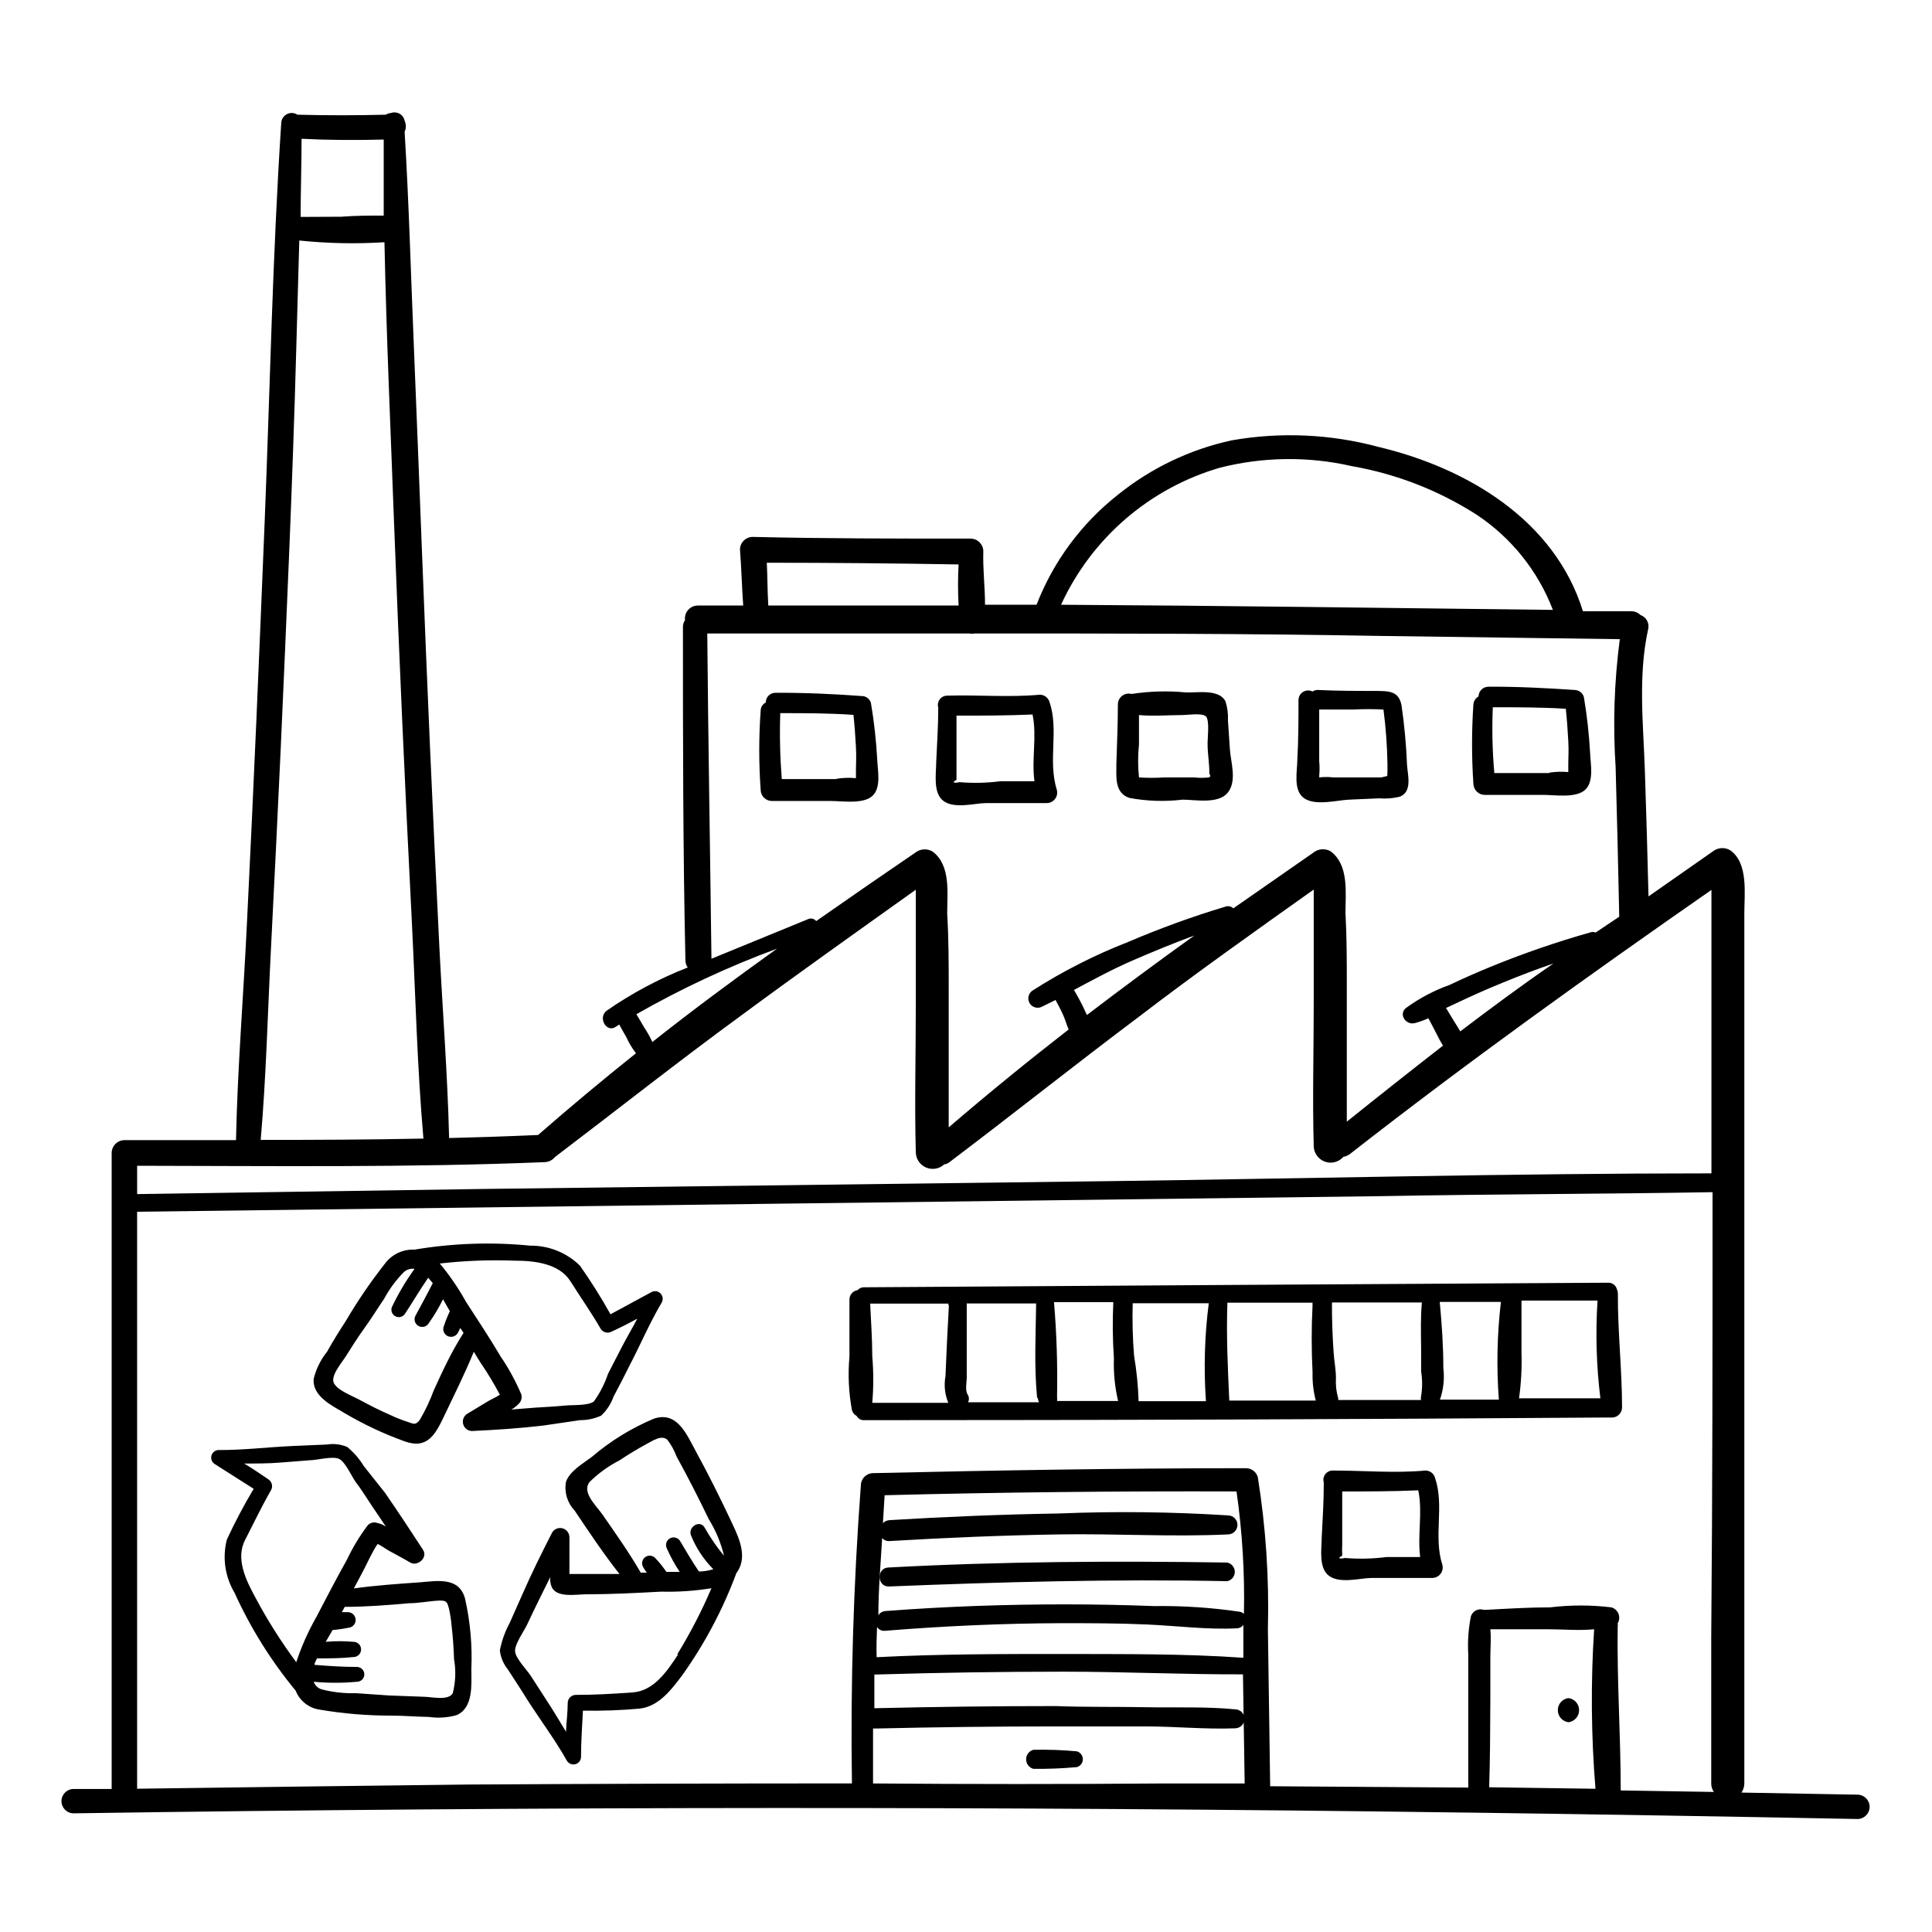 <?xml version="1.0" encoding="UTF-8"?>
<!-- Uploaded to: ICON Repo, www.iconrepo.com, Generator: ICON Repo Mixer Tools -->
<svg fill="#000000" width="800px" height="800px" version="1.1" viewBox="144 144 512 512" xmlns="http://www.w3.org/2000/svg">
 <g>
  <path d="m532.15 624.34c34.66 0.469 69.359 1.043 104.09 1.715 1.781 0 3.227-1.445 3.227-3.227s-1.445-3.223-3.227-3.223l-30.73-0.555c0.504-0.742 0.766-1.621 0.754-2.519v-89.727-119.15-21.461c0-5.391 1.109-13.352-3.68-16.828h0.004c-1.316-0.809-2.973-0.809-4.285 0l-17.434 12.191c-0.27-11.082-0.586-22.133-0.957-33.152-0.402-12.445-1.863-25.191 0.855-37.633h0.004c0.406-1.59-0.469-3.231-2.016-3.777-0.648-0.629-1.512-0.992-2.418-1.008h-12.848c-7.457-24.184-30.832-38.039-54.312-43.578l0.004-0.004c-12.637-3.383-25.859-3.969-38.746-1.711-11.066 2.398-21.418 7.348-30.227 14.461-9.645 7.609-17.074 17.664-21.512 29.117h-13.656c0-4.734-0.605-9.422-0.453-14.207-0.027-1.824-1.5-3.297-3.324-3.324-19.297 0-38.543 0-57.836-0.453-1.828 0.027-3.301 1.5-3.328 3.324 0.402 5.039 0.504 10.078 0.855 14.863h-11.992 0.004c-0.992-0.008-1.941 0.414-2.598 1.156-0.656 0.746-0.961 1.738-0.828 2.723-0.371 0.531-0.566 1.164-0.555 1.812 0 29.422 0 58.844 0.656 88.266v0.004c-0.008 0.699 0.203 1.387 0.605 1.965-7.578 2.961-14.781 6.801-21.465 11.438-2.469 1.863 0 6.047 2.469 4.231l0.855-0.555c0.605 1.109 1.211 2.215 1.863 3.324h0.004c0.68 1.527 1.543 2.965 2.57 4.285-8.867 7.086-17.52 14.305-25.949 21.664-7.859 0.352-15.719 0.605-23.578 0.805-0.402-16.727-1.715-33.504-2.57-50.383-0.855-17.531-1.715-35.266-2.469-52.648-1.562-35.266-2.82-70.836-4.281-106.25-0.805-19.145-1.309-38.289-2.469-57.383 0.422-0.926 0.422-1.992 0-2.922-0.145-0.781-0.625-1.457-1.312-1.855-0.688-0.395-1.516-0.473-2.262-0.211-0.504 0.027-0.988 0.184-1.414 0.457-7.824 0.203-15.637 0.203-23.426 0-0.828-0.543-1.883-0.602-2.766-0.156-0.883 0.449-1.461 1.332-1.516 2.32-2.316 35.266-2.973 70.535-4.383 105.45-1.41 34.914-2.922 70.785-4.684 106.2-0.906 19.297-2.519 38.594-2.922 57.938h-29.578c-1.852 0.027-3.348 1.523-3.375 3.375v139.66 28.918h-10.078 0.004c-1.781 0-3.227 1.445-3.227 3.223 0 1.781 1.445 3.227 3.227 3.227 61.43-0.906 122.83-1.379 184.19-1.41 61.363-0.035 122.84 0.367 184.45 1.207zm-60.457-85.094c1.535 10.746 2.191 21.598 1.965 32.445-0.293-0.281-0.66-0.473-1.059-0.551-7.519-1.113-15.121-1.617-22.723-1.512-7.926-0.301-15.836-0.453-23.73-0.453-15.82 0-31.641 0.555-47.41 1.762h0.004c-0.797 0.031-1.527 0.445-1.965 1.109 0-6.801 0.605-13.652 1.008-20.453v-0.004c0.48 0.578 1.215 0.879 1.965 0.809 15.113-0.906 29.875-1.512 44.789-1.762 14.914-0.25 30.23 0.707 44.891 0l-0.004-0.004c1.395 0 2.519-1.129 2.519-2.519 0-1.391-1.125-2.519-2.519-2.519-14.941-0.945-29.926-1.117-44.887-0.504-15.113 0.25-29.875 0.855-44.789 1.762v0.004c-0.672 0.023-1.309 0.312-1.766 0.805l0.453-7.406c30.887-0.805 61.871-1.105 93.055-1.008zm-95.27 35.922c0.453 0.715 1.273 1.105 2.113 1.008 15.516-1.258 31.086-1.965 46.652-2.016 7.609 0 15.113 0 22.922 0.352s15.922 1.41 23.68 1.008l0.004 0.004c0.68-0.016 1.316-0.352 1.711-0.91v2.719 5.996c-15.719-1.109-31.641-0.957-47.41-1.008-16.574 0-33.199 0-49.777 0.855-0.098-2.617 0.004-5.336 0.105-8.008zm-1.059 41.465v-14.559h0.805c15.887-0.371 31.773-0.555 47.66-0.555h23.73c7.91 0 15.871 0.805 23.73 0.504 1.391 0 2.516-1.129 2.516-2.519 0-1.391-1.125-2.519-2.516-2.519-7.809-0.754-15.82-0.402-23.73-0.555s-15.77 0-23.73-0.301c-15.754 0-31.555 0.184-47.41 0.555h-0.707v-8.918h0.453c16.574-0.504 33.199-0.754 49.777-0.754 15.82 0 31.691 0.754 47.457 0.707l0.453 28.918h-22.066c-25.387 0.199-50.863 0.199-76.422-0.004zm163.59-22.27v-11.133c0-2.469 0.25-5.039 0-7.457h15.469c3.828 0 8.062 0.402 12.043 0h-0.004c-0.914 14.078-0.797 28.207 0.352 42.27l-28.164-0.402h0.004c0.027-0.117 0.027-0.238 0-0.352 0.25-7.356 0.25-15.066 0.301-22.723zm-7.961-177.04c-0.504-0.906-1.109-1.762-1.613-2.621-0.504-0.855-1.461-2.367-2.168-3.578l2.269-1.055c4.231-2.016 8.516-3.93 12.848-5.691 4.332-1.762 8.867-3.527 13.352-5.039-8.312 5.691-16.523 11.789-24.688 17.984zm35.871-26.199v0.004c-0.488-0.184-1.023-0.184-1.512 0-8.754 2.477-17.367 5.438-25.793 8.867-3.828 1.562-7.656 3.223-11.438 5.039v-0.004c-4.141 1.477-8.043 3.547-11.586 6.148-1.914 1.664 0 4.484 2.316 3.981 1.262-0.324 2.492-0.762 3.676-1.312 0.707 1.309 1.41 2.621 2.066 3.93 0.547 1.141 1.152 2.25 1.816 3.328-8.633 6.719-17.129 13.434-25.492 20.152v-35.922c0-6.449 0-12.898-0.352-19.348 0-5.441 0.957-12.746-3.93-16.375h-0.004c-1.262-0.727-2.816-0.727-4.082 0-7.254 5.039-14.508 10.078-21.715 15.113l0.004 0.004c-0.559-0.551-1.383-0.727-2.117-0.453-8.766 2.641-17.379 5.769-25.797 9.371-8.793 3.43-17.23 7.715-25.188 12.797-1.184 0.695-1.578 2.215-0.883 3.398 0.695 1.184 2.219 1.578 3.398 0.883l3.477-1.715c0.707 1.309 1.41 2.621 2.016 3.981 0.605 1.359 0.906 2.57 1.461 3.828-10.832 8.414-21.461 17.078-31.789 25.945v-36.727c0-6.648 0-13.301-0.402-19.902 0-5.441 1.008-12.848-3.879-16.473-1.273-0.758-2.859-0.758-4.133 0-8.934 6.078-17.836 12.227-26.703 18.438v0.004c-0.484-0.629-1.328-0.855-2.062-0.555l-25.695 10.531c-0.352-28.719-0.855-57.484-1.109-86.203h69.477c0.43 0.102 0.879 0.102 1.309 0 35.973 0 71.895 0 107.82 0.656l63.227 0.855c-1.48 11.238-1.852 22.594-1.109 33.906 0.371 13.199 0.688 26.418 0.957 39.648zm-134.82 21.867c-0.402-0.906-0.855-1.812-1.258-2.672-0.402-0.855-1.41-2.672-2.168-3.981 5.039-2.672 10.078-5.441 15.668-7.859 5.594-2.418 10.73-4.535 16.223-6.551-9.57 6.856-19.094 13.91-28.465 21.062zm35.266-145.05h0.004c11.457-2.902 23.441-3.043 34.965-0.402 11.781 2.055 23.031 6.441 33.098 12.898 9.172 6.102 16.215 14.906 20.152 25.191-43.328-0.504-86.855-1.109-130.34-1.363 8.105-17.645 23.473-30.902 42.121-36.324zm-120.11 25.191c16.793 0 33.738 0.152 50.836 0.453h0.004c-0.203 3.625-0.203 7.258 0 10.883h-3.074-47.359c-0.25-3.879-0.199-7.707-0.402-11.539zm-32.492 123.13c-0.656-1.16-1.359-2.316-2.066-3.477 11.926-6.816 24.398-12.629 37.281-17.383-11.184 8.012-22.215 16.172-33.047 24.738-0.617-1.352-1.344-2.648-2.168-3.879zm-69.02-235.28v20.152c-3.727 0-7.559 0-11.234 0.301l-10.785 0.051c0-6.902 0.25-13.805 0.25-20.707 7.055 0.355 14.41 0.406 21.77 0.203zm-29.879 214.37c0.906-17.531 1.762-35.266 2.57-52.648 1.562-35.266 3.176-70.836 4.133-106.25 0.25-9.574 0.555-19.145 0.805-28.719v0.004c7.496 0.777 15.047 0.93 22.57 0.453 0.504 24.637 1.613 49.223 2.519 73.809 1.344 35.434 2.922 70.836 4.734 106.2 0.957 19.145 1.41 38.441 3.074 57.535-14.359 0.301-28.766 0.352-43.125 0.352 1.461-16.828 1.863-33.855 2.719-50.734zm72.5 56.629c1.078-0.02 2.094-0.516 2.769-1.359 16.324-12.395 32.496-25.191 48.969-37.23 15.418-11.387 31.035-22.469 46.652-33.605v4.031 9.27 17.332c0 13.047-0.352 26.047 0 39.094h0.004c0.09 1.734 1.172 3.258 2.777 3.918 1.605 0.656 3.449 0.328 4.727-0.844 0.52-0.07 1.004-0.281 1.414-0.605 16.727-12.645 33.102-25.695 49.879-38.289 15.113-11.586 30.984-22.824 46.652-33.957v3.981 9.117 16.777c0 12.746-0.352 25.492 0 38.238h-0.004c0.094 1.828 1.285 3.414 3.012 4.016 1.73 0.598 3.648 0.086 4.848-1.293 0.66-0.117 1.285-0.395 1.816-0.809 31.137-24.336 63.227-47.309 95.723-69.93v6.852 18.59 49.676c-53.305 0-106.66 1.359-159.96 2.066l-165.3 2.066-91.945 1.363v-7.508c36.023 0.051 72.047 0.504 107.97-0.957zm-107.97 166.05v-137.39-15.516l164.49-2.066 165.25-2.066c29.273-0.551 58.547-0.551 87.766-1.055 0 39.348 0 78.645-0.352 117.99v38.594-0.004c-0.031 0.848 0.219 1.676 0.703 2.367l-24.688-0.402c0-14.41-1.008-28.867-0.805-43.328 0.059-0.316 0.059-0.641 0-0.957 0.457-0.762 0.535-1.695 0.211-2.523-0.328-0.828-1.02-1.461-1.871-1.707-5.391-0.656-10.836-0.656-16.223 0-5.691 0-11.336 0.352-17.027 0.656h-0.605c-0.676-0.223-1.41-0.168-2.047 0.152-0.633 0.324-1.109 0.883-1.332 1.559-0.668 3.312-0.906 6.703-0.703 10.078v11.941 23.074-0.004c-0.023 0.102-0.023 0.203 0 0.305l-52.496-0.355-0.605-41.613c0.355-13.488-0.539-26.98-2.672-40.305-0.402-1.395-1.672-2.359-3.121-2.367-32.949 0-65.898 0.555-98.898 1.309-1.75 0.055-3.148 1.477-3.176 3.227-1.965 26.195-2.769 52.695-2.367 78.996-33.992 0-67.98 0.102-101.97 0.301-29.152 0.336-58.305 0.707-87.461 1.109z"/>
  <path d="m559.66 600.41c1.613-0.203 2.82-1.574 2.82-3.199s-1.207-2.996-2.82-3.199c-1.613 0.203-2.824 1.574-2.824 3.199s1.211 2.996 2.824 3.199z"/>
  <path d="m469.22 558.09c-29.875-0.453-59.852-0.301-89.68 1.309-3.223 0-3.273 5.039 0 5.039 29.875-1.211 59.75-2.016 89.68-1.41 1.172-0.238 2.016-1.27 2.016-2.469s-0.844-2.231-2.016-2.469z"/>
  <path d="m429.37 608.12c-3.836-0.359-7.688-0.492-11.539-0.402-1.125 0.32-1.898 1.352-1.898 2.519s0.773 2.199 1.898 2.519c3.852 0.051 7.703-0.102 11.539-0.453 0.945-0.258 1.598-1.113 1.598-2.09 0-0.98-0.652-1.836-1.598-2.094z"/>
  <path d="m374.81 330.32c-0.301-1.113-1.316-1.879-2.469-1.863-7.609-0.555-15.113-0.906-22.824-0.855-0.684-0.016-1.348 0.25-1.832 0.738-0.484 0.484-0.75 1.145-0.734 1.832-0.816 0.395-1.34 1.211-1.363 2.113-0.504 7.012-0.504 14.051 0 21.062 0.027 1.602 1.32 2.894 2.922 2.922h15.668c2.973 0 8.516 0.906 10.984-1.309 2.469-2.215 1.41-6.902 1.309-9.723v-0.004c-0.27-5-0.824-9.977-1.66-14.914zm-9.168 20.152h-14.461c-0.461-5.812-0.598-11.652-0.402-17.48 6.449 0 12.949 0 19.398 0.453 0.301 2.82 0.504 5.691 0.656 8.516 0.152 2.82 0 4.18 0 6.246v2.016h-0.004c-1.695-0.164-3.406-0.113-5.09 0.152z"/>
  <path d="m422.12 330.02c-0.336-1.137-1.383-1.918-2.57-1.914-8.113 0.754-16.324 0-24.484 0.25-0.789-0.016-1.539 0.348-2.019 0.973-0.477 0.629-0.625 1.445-0.398 2.203 0 5.039-0.352 9.773-0.555 14.711 0 2.871-0.906 8.012 2.016 10.078 2.922 2.066 8.113 0.555 11.133 0.504h16.172v-0.004c0.848-0.004 1.645-0.398 2.164-1.066 0.52-0.668 0.707-1.535 0.508-2.359-2.469-7.91 0.602-15.867-1.965-23.375zm-23.832 21.262c-1.715 0.352-2.016 0-0.805-0.605v-2.973-4.434-9.621c6.648 0 13.301 0 20.152-0.301 1.211 5.793-0.301 11.789 0.504 17.684h-8.969v-0.004c-3.609 0.469-7.258 0.555-10.883 0.254z"/>
  <path d="m524.29 535.62c-0.316-1.133-1.348-1.914-2.519-1.914-8.113 0.754-16.375 0-24.535 0-0.789-0.02-1.539 0.344-2.016 0.969-0.48 0.629-0.629 1.449-0.402 2.203 0 5.039-0.301 9.773-0.555 14.711 0 2.871-0.906 8.012 2.016 10.078s8.113 0.555 11.133 0.504h16.172c0.848-0.008 1.645-0.402 2.164-1.07 0.52-0.664 0.707-1.535 0.508-2.356-2.469-7.609 0.605-15.621-1.965-23.125zm-23.832 21.262c-1.715 0.352-2.016 0-0.754-0.605-0.051-0.992-0.051-1.984 0-2.973v-4.434-9.621c6.648 0 13.301 0 20.152-0.301 1.211 5.793-0.25 11.789 0.504 17.684h-8.918v-0.004c-3.641 0.473-7.324 0.555-10.984 0.254z"/>
  <path d="m469.42 334.91c0.082-1.703-0.141-3.41-0.652-5.039-1.664-3.324-7.457-2.266-10.43-2.367-4.816-0.469-9.676-0.336-14.461 0.402-0.863-0.234-1.785-0.055-2.496 0.488-0.711 0.543-1.129 1.387-1.129 2.285 0 5.289-0.25 10.531-0.402 15.82 0 3.426-0.504 7.656 3.477 8.969l-0.004-0.004c4.637 0.859 9.375 1.012 14.059 0.453 3.375 0 9.473 1.258 11.992-1.863 2.519-3.125 0.754-8.211 0.555-11.539-0.152-2.566-0.355-5.086-0.508-7.606zm-5.039 15.113h0.004c-1.309 0.148-2.625 0.148-3.93 0h-7.859c-2.25 0.148-4.504 0.148-6.754 0-0.305-2.914-0.305-5.852 0-8.766v-7.758c3.777 0.352 7.758 0 11.488 0 1.359 0 5.039-0.605 6.195 0.301 1.16 0.906 0.402 6.398 0.504 7.559 0 2.519 0.504 5.039 0.453 7.609 0.254 0.652 0.457 0.652-0.047 1.055z"/>
  <path d="m515.42 330.93c-0.754-3.93-3.477-3.777-6.953-3.828-5.039 0-10.078 0-15.113-0.25v-0.004c-0.535-0.035-1.066 0.105-1.512 0.406-0.793-0.402-1.734-0.363-2.496 0.098-0.758 0.461-1.223 1.281-1.234 2.168 0 5.039 0 10.43-0.301 15.668 0 3.074-1.211 8.211 1.762 10.328 2.973 2.117 8.664 0.555 11.891 0.402l8.012-0.352c1.859 0.156 3.731 0.004 5.543-0.453 3.273-1.359 2.066-5.594 1.863-8.312-0.211-5.312-0.699-10.609-1.461-15.871zm-5.34 19.094h-12.746c-1.238-0.148-2.492-0.148-3.731 0 0.027-0.133 0.027-0.27 0-0.402 0.125-1.305 0.125-2.621 0-3.93v-13.652h9.117 0.004c2.633-0.152 5.273-0.152 7.91 0 0.625 4.777 0.98 9.59 1.055 14.41v2.367c-0.078 0.262-0.078 0.543 0 0.805z"/>
  <path d="m563.74 328.71c-0.332-1.094-1.328-1.848-2.469-1.867-7.609-0.504-15.113-0.906-22.871-0.855h-0.004c-1.406 0.027-2.543 1.164-2.57 2.57-0.777 0.434-1.285 1.227-1.359 2.117-0.477 7.012-0.477 14.047 0 21.059 0.055 1.609 1.363 2.894 2.973 2.922h15.617c3.023 0 8.516 0.906 10.984-1.309s1.461-6.902 1.359-9.723v-0.004c-0.27-4.996-0.828-9.977-1.66-14.91zm-9.168 20.152h-14.562c-0.512-5.797-0.648-11.621-0.402-17.434 6.449 0 12.949 0 19.348 0.402 0.301 2.871 0.504 5.691 0.656 8.516 0.152 2.82 0 4.18 0 6.297v1.965h-0.004c-1.68-0.16-3.371-0.109-5.039 0.152z"/>
  <path d="m371.03 519.25c0.387 0.719 1.148 1.148 1.965 1.109 65.695 0 131.41-0.234 197.14-0.707h0.656-0.004c0.754 0.102 1.516-0.121 2.102-0.609s0.938-1.199 0.973-1.961c0-10.078-1.16-20.152-1.109-30.23v0.004c0-0.398-0.086-0.793-0.25-1.16-0.266-1.078-1.258-1.816-2.367-1.762-65.695 0.371-131.41 0.773-197.14 1.211v-0.004c-0.66-0.027-1.293 0.254-1.715 0.758-1.25 0.176-2.18 1.254-2.168 2.519v15.113c-0.426 4.727-0.203 9.488 0.656 14.156 0.191 0.672 0.645 1.234 1.262 1.562zm197.09-4.684h-21.562c0.566-4.023 0.785-8.086 0.652-12.145v-13.754h20.152c-0.559 8.637-0.305 17.309 0.758 25.898zm-26.398-25.191h-0.004c-0.973 8.48-1.141 17.031-0.504 25.543h-15.617c0.941-2.684 1.25-5.543 0.906-8.363 0-5.844-0.402-11.688-0.957-17.531h16.223c-0.023 0.047-0.039 0.098-0.051 0.148zm-21.109 11.941v6.098l-0.004-0.004c0.355 2.188 0.355 4.414 0 6.602-0.102 0.328-0.102 0.68 0 1.008h-21.965c0.02-0.152 0.02-0.305 0-0.453-0.508-1.734-0.715-3.539-0.605-5.344 0-2.215-0.453-4.484-0.605-6.699-0.301-4.231-0.453-8.465-0.453-12.695 0.027-0.219 0.027-0.438 0-0.656h23.832c-0.352 3.828-0.254 7.859-0.203 11.941zm-28.766 6.551-0.004-0.004c-0.059 2.465 0.23 4.922 0.855 7.305h-22.922c-0.402-8.664-0.805-17.281-0.504-25.945h22.57c-0.027 0.219-0.027 0.438 0 0.656-0.305 5.844-0.305 11.789 0 17.785zm-28.266 7.457h-17.836v-0.004c-0.129-4.055-0.535-8.094-1.211-12.09-0.367-4.609-0.488-9.234-0.352-13.855h20.152c-1.094 8.535-1.348 17.16-0.758 25.742zm-24.383-11.234-0.004-0.004c-0.117 3.762 0.254 7.519 1.109 11.184h-16.172c0.051-0.332 0.051-0.672 0-1.008 0.164-8.406-0.105-16.812-0.809-25.191h15.719c-0.234 4.938-0.184 9.883 0.152 14.812zm-20.152 10.48-0.004-0.004c0.039 0.367 0.141 0.723 0.301 1.055h-18.793c0.305-0.582 0.305-1.277 0-1.863-0.855-1.16-0.402-3.125-0.352-4.484v-6.75-12.746-0.352h18.391c-0.102 8.211-0.555 16.676 0.25 24.938zm-23.578-24.637c-0.352 6.246-0.656 12.496-0.906 18.793l-0.004-0.008c-0.434 2.375-0.172 4.824 0.754 7.055h-20.152c0.352-4.106 0.352-8.234 0-12.344 0-4.684-0.352-9.32-0.555-13.957h20.809v0.004c-0.066 0.07-0.117 0.156-0.152 0.25z"/>
  <path d="m297.68 520.36c1.945 0.012 3.871-0.398 5.641-1.211 1.48-1.391 2.602-3.121 3.277-5.035 1.461-2.719 2.871-5.492 4.281-8.312 2.871-5.492 5.34-11.336 8.516-16.676v-0.004c0.406-0.781 0.262-1.734-0.363-2.359-0.621-0.625-1.578-0.77-2.359-0.359l-10.883 5.894c-2.477-4.438-5.184-8.742-8.109-12.898-3.512-3.434-8.238-5.336-13.152-5.289-10.242-1.008-20.578-0.652-30.73 1.059-3.035-0.137-5.941 1.242-7.758 3.676-3.785 4.797-7.234 9.848-10.328 15.117-1.762 2.719-3.477 5.441-5.039 8.262-1.676 2.082-2.879 4.508-3.527 7.102-0.504 4.734 5.039 7.254 8.262 9.219 5.019 2.949 10.297 5.43 15.77 7.406 6.246 2.266 8.312-2.016 10.73-7.106 2.418-5.09 5.34-10.934 7.656-16.625 0.605 1.008 1.211 2.016 1.863 3.023l0.004 0.004c1.836 2.688 3.519 5.481 5.039 8.363-0.957 0.656-2.168 1.16-3.023 1.664l-5.594 3.375v-0.004c-0.941 0.566-1.395 1.684-1.113 2.746 0.277 1.062 1.227 1.812 2.324 1.84 6.348-0.301 12.695-0.707 18.992-1.461zm-38.742-7.859c-0.992 2.691-2.223 5.289-3.68 7.758-1.16 1.512-1.562 1.109-3.375 0.504-1.586-0.516-3.133-1.141-4.637-1.863-2.57-1.109-5.039-2.367-7.559-3.727-2.519-1.359-6.047-2.621-7.152-4.535-1.109-1.914 2.016-5.441 3.176-7.305 1.16-1.863 3.176-5.039 5.039-7.609 1.863-2.57 3.324-5.039 5.039-7.508h-0.004c1.41-2.625 3.191-5.035 5.293-7.152 0.766-0.652 1.773-0.945 2.769-0.809-2.227 3.102-4.184 6.391-5.844 9.824-0.559 0.934-0.254 2.141 0.68 2.695 0.934 0.559 2.137 0.254 2.695-0.68 2.066-3.176 3.981-6.398 6.098-9.473l1.211 1.41c-1.461 2.922-3.023 5.742-4.535 8.566h-0.004c-0.273 0.461-0.352 1.012-0.219 1.531 0.133 0.52 0.465 0.969 0.926 1.242 0.961 0.57 2.199 0.254 2.769-0.707 1.434-2.008 2.695-4.133 3.781-6.348l1.812 3.176c-0.676 1.398-1.246 2.848-1.715 4.332-0.184 0.957 0.332 1.914 1.23 2.293 0.902 0.375 1.945 0.07 2.5-0.73 0.281-0.473 0.531-0.961 0.754-1.461l0.855 1.309c-3.172 4.938-5.539 10.074-7.906 15.266zm20.555 5.039c0.754-0.406 1.434-0.934 2.016-1.562 0.629-0.633 0.879-1.555 0.652-2.418-1.492-3.535-3.328-6.91-5.492-10.078-2.973-5.039-6.098-9.723-9.219-14.559-1.977-3.57-4.289-6.945-6.902-10.078 6.59-0.754 13.227-1.008 19.852-0.754 5.039 0 11.738 0.656 14.762 5.441s5.543 8.312 8.012 12.594c0.609 1 1.902 1.336 2.922 0.758 2.316-1.059 4.586-2.215 6.801-3.426-1.359 2.57-2.82 5.039-4.18 7.656-1.359 2.621-2.367 4.637-3.578 6.953-0.875 2.606-2.133 5.066-3.731 7.305-1.461 1.211-5.691 0.906-7.609 1.109-1.914 0.203-5.289 0.402-7.91 0.555z"/>
  <path d="m267.25 567.67c-1.562-5.793-7.203-4.734-12.043-4.332-5.793 0.402-11.637 0.805-17.434 1.613l1.965-3.68c1.41-2.57 2.672-5.644 4.332-8.113 1.059 0.504 2.066 1.258 2.922 1.762 1.914 1.059 3.879 2.066 5.742 3.176s4.734-1.258 3.375-3.375c-3.273-5.039-6.602-10.078-10.078-15.113l-5.637-7.106c-1.16-1.918-2.644-3.621-4.383-5.039-1.68-0.719-3.535-0.949-5.34-0.652l-9.32 0.402c-6.5 0.301-13.047 1.109-19.496 1.059-0.859 0.051-1.59 0.648-1.82 1.477-0.227 0.832 0.098 1.715 0.812 2.199l10.379 6.602c-2.598 4.359-4.969 8.848-7.106 13.449-1.227 4.769-0.5 9.828 2.016 14.059 4.238 9.344 9.691 18.082 16.223 25.996 1.082 2.742 3.574 4.672 6.5 5.039 6.191 1.047 12.461 1.57 18.742 1.562 3.426 0 6.852 0.301 10.078 0.352h-0.004c2.477 0.363 5.004 0.191 7.406-0.504 4.434-2.016 3.828-8.211 3.828-12.141 0.277-6.277-0.281-12.562-1.66-18.691zm-58.293-15.57c2.266-4.434 4.434-8.969 6.902-13.25 0.516-0.992 0.188-2.219-0.754-2.82-2.117-1.461-4.231-2.871-6.398-4.18 3.176 0 6.348 0 9.523-0.25l7.758-0.609c1.914 0 6.195-1.211 7.91-0.352 1.715 0.855 3.477 5.039 4.535 6.348 1.059 1.309 2.82 4.133 4.231 6.246l3.578 5.289-0.004 0.004c-0.727-0.457-1.527-0.781-2.367-0.961-0.863-0.273-1.809-0.016-2.418 0.656-2.137 2.828-3.977 5.867-5.492 9.07-2.82 5.039-5.441 10.078-8.062 15.113h0.004c-2.199 3.84-4.004 7.891-5.391 12.09-4.055-5.461-7.691-11.223-10.883-17.23-2.367-4.383-5.289-10.176-2.672-15.164zm55.016 40.66c-1.211 1.965-5.441 0.957-7.457 0.906l-9.473-0.352-8.715-0.605c-3.055 0.094-6.106-0.242-9.066-1.008-0.996-0.281-1.789-1.035-2.117-2.016 3.805 0.352 7.633 0.352 11.438 0 1.086 0 1.965-0.879 1.965-1.965s-0.879-1.965-1.965-1.965c-3.777 0-7.508-0.25-11.234-0.555 0-0.555 0.402-1.109 0.656-1.715 3.223 0 6.449 0 9.672-0.352 1.113 0 2.016-0.902 2.016-2.016 0-1.113-0.902-2.016-2.016-2.016-2.449-0.227-4.91-0.227-7.356 0l1.812-3.125v0.004c1.574-0.137 3.141-0.375 4.688-0.707 0.953-0.305 1.547-1.254 1.41-2.246-0.137-0.996-0.965-1.746-1.965-1.785h-1.664l0.754-1.41c5.691 0 11.336-0.453 17.027-0.957 2.672 0 5.391-0.605 8.113-0.707 1.863 0 1.965 0.301 2.469 2.066 0.344 1.496 0.578 3.008 0.707 4.535 0.352 2.973 0.555 5.996 0.656 8.969 0.531 2.996 0.41 6.07-0.355 9.02z"/>
  <path d="m338.13 547.92c-3.074-6.551-6.297-13.047-9.773-19.398-2.519-4.684-5.039-10.68-11.184-8.516v0.004c-5.926 2.496-11.434 5.898-16.324 10.074-2.266 1.715-5.844 3.727-6.852 6.602-0.508 2.75 0.336 5.582 2.269 7.606 3.828 5.691 7.656 11.438 11.891 16.828h-13.25v-2.066-7.707h-0.004c-0.027-1.098-0.773-2.047-1.836-2.328-1.062-0.277-2.184 0.176-2.746 1.117-2.719 5.34-5.441 10.781-7.859 16.324l-3.375 7.609c-1.242 2.285-2.125 4.75-2.621 7.305 0.211 1.844 0.945 3.594 2.117 5.035 1.664 2.621 3.324 5.039 5.039 7.859 3.477 5.441 7.457 10.73 10.629 16.375 0.469 0.758 1.379 1.117 2.238 0.887 0.859-0.234 1.465-1.004 1.488-1.895 0-4.082 0.301-8.211 0.504-12.293 5.043 0.09 10.09-0.094 15.113-0.555 5.039-0.605 8.363-5.039 11.234-8.867h0.004c5.934-8.332 10.742-17.41 14.305-27.004 2.973-3.981 1.008-8.715-1.008-12.996zm-34.562-2.672c-1.664-2.367-5.441-5.793-3.324-8.516h0.004c2.344-2.309 5.027-4.246 7.957-5.742 2.316-1.547 4.734-3.008 7.254-4.383 1.562-0.805 3.828-2.418 5.391-1.059h0.004c1.02 1.332 1.832 2.812 2.418 4.383 3.023 5.492 5.844 11.035 8.566 16.676h-0.004c1.855 2.988 3.215 6.254 4.031 9.676-1.898-2.277-3.582-4.723-5.039-7.305-1.211-2.469-4.785-0.301-3.629 2.117l0.004-0.004c1.352 3.277 3.34 6.258 5.844 8.766-1.242 0.387-2.531 0.59-3.828 0.605-1.812-2.672-3.426-5.441-5.039-8.16-0.598-0.867-1.762-1.129-2.672-0.602-0.91 0.527-1.262 1.668-0.805 2.617 0.961 2.176 2.109 4.266 3.426 6.246h-3.527c-0.875-1.285-1.852-2.5-2.922-3.629-0.707-0.789-1.902-0.895-2.738-0.246-0.836 0.652-1.027 1.836-0.434 2.715 0.266 0.477 0.566 0.934 0.906 1.363h-1.613c-3.074-5.344-6.699-10.43-10.227-15.52zm20.152 37.18c-2.922 4.434-6.398 9.672-12.043 10.078-5.644 0.402-10.078 0.656-15.113 0.656h0.004c-1.156 0.027-2.09 0.957-2.117 2.113 0 2.57-0.352 5.039-0.453 7.656-1.664-2.719-3.273-5.492-5.039-8.16l-4.231-6.551c-1.008-1.613-4.133-4.734-4.231-6.648-0.102-1.914 2.469-5.441 3.223-7.106 0.754-1.664 2.168-4.535 3.273-6.801 1.109-2.266 1.863-3.777 2.82-5.691h0.004c-0.066 0.855 0.051 1.715 0.352 2.519 1.258 2.973 6.246 2.066 8.918 2.016 6.801 0 13.551-0.352 20.152-0.707 4.453 0.113 8.906-0.191 13.301-0.906-2.586 6.062-5.617 11.922-9.07 17.535z"/>
 </g>
</svg>